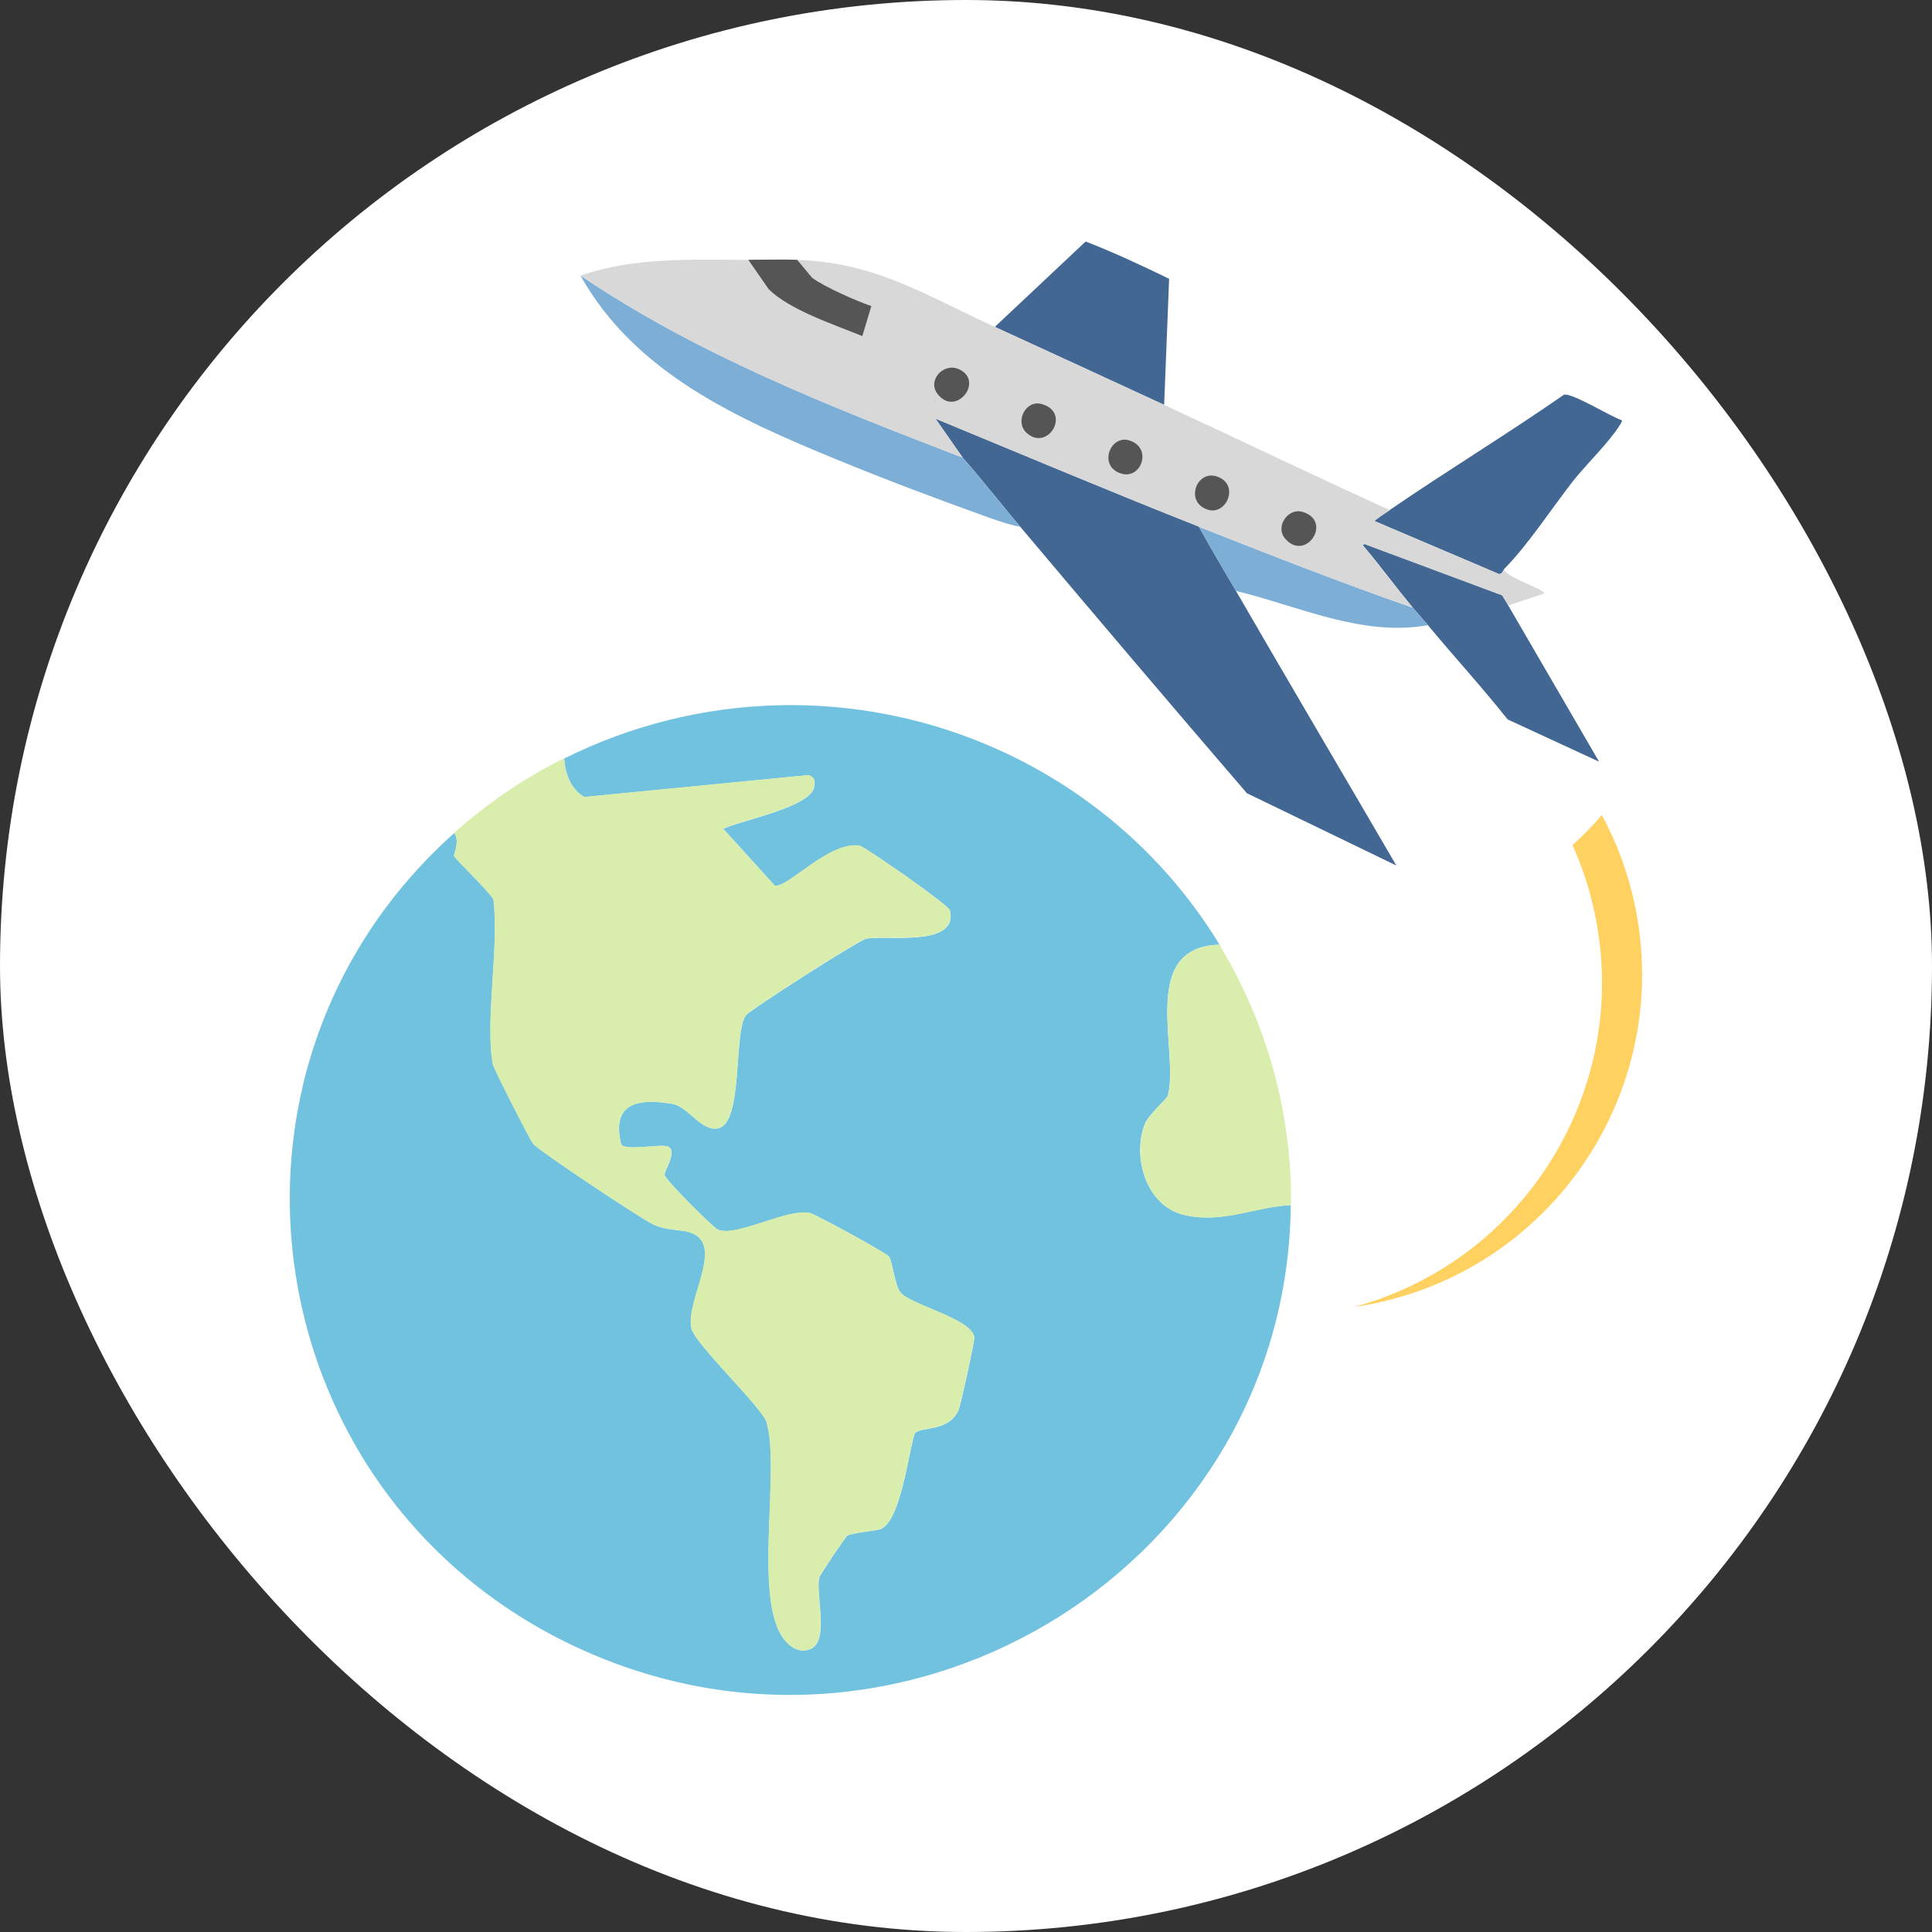 <svg width="96" height="96" viewBox="0 0 96 96" fill="none" xmlns="http://www.w3.org/2000/svg">
<rect x="0" y="0" width="96" height="96" fill="#333333" stroke="none"/>
<rect width="96" height="96" rx="48" fill="white"/>
<g clip-path="url(#clip0_10642_68)">
<path d="M60.643 47.038C60.643 47.038 60.601 46.972 60.583 46.942C56.532 47.056 58.621 52.28 58.025 54.459C57.989 54.579 57.068 55.391 56.888 55.849C56.237 57.474 56.948 59.941 58.849 60.374C60.757 60.808 62.358 59.959 64.139 59.881C63.947 77.605 45.338 89.322 28.999 82.01C12.707 74.716 9.307 53.255 22.571 41.393C22.872 41.766 22.547 42.47 22.559 42.53C22.607 42.669 24.341 44.324 24.521 44.697C24.822 47.02 24.094 50.733 24.497 52.894C24.539 53.11 26.327 56.631 26.501 56.842C26.79 57.191 31.948 60.621 32.495 60.862C33.188 61.163 33.837 61.079 34.313 61.247C36.07 61.855 34.024 64.647 34.367 66.026C34.56 66.808 37.876 69.938 38.093 70.672C38.803 73.061 37.394 79.489 38.977 81.475C39.29 81.872 39.784 82.179 40.313 81.92C41.21 81.475 40.518 79.206 40.71 78.387C40.734 78.267 41.998 76.383 42.101 76.311C42.305 76.16 43.533 76.082 43.792 75.962C44.749 75.522 45.128 72.279 45.441 71.249C45.706 70.84 47.126 71.219 47.643 70.04C47.728 69.841 48.438 66.627 48.414 66.453C48.299 65.526 45.272 64.864 44.749 64.22C44.454 63.865 44.364 62.734 44.177 62.445C44.057 62.252 40.47 60.314 40.247 60.272C39.067 60.05 36.636 61.482 35.691 61.109C35.444 61.018 33.037 58.605 33.025 58.382C33.013 58.148 33.717 57.143 33.151 56.962C32.778 56.842 31.033 57.215 30.864 56.854C30.371 54.82 31.683 54.549 33.428 54.856C34.205 54.994 34.861 56.252 35.691 56.065C36.943 55.788 36.437 51.341 37.057 50.462C37.262 50.173 42.684 46.725 43.033 46.647C43.966 46.442 47.637 47.104 47.204 45.239C47.144 44.968 42.991 42.079 42.715 42.025C41.24 41.772 39.134 44.137 38.502 44.011L35.938 41.182C36.817 40.761 40.331 40.105 40.464 39.082C40.512 38.745 40.476 38.648 40.187 38.516L29.041 39.605C28.343 39.208 28.078 38.414 28.036 37.692C31.328 36.043 34.975 35.134 38.67 35.044C47.613 34.827 55.991 39.371 60.601 46.942C60.619 46.972 60.643 47.008 60.661 47.038H60.667H60.643Z" fill="#71C2DE"/>
<path d="M27.918 37.74C27.954 37.722 27.984 37.71 28.026 37.685C28.074 38.408 28.333 39.202 29.031 39.599L40.177 38.51C40.472 38.648 40.502 38.739 40.454 39.076C40.322 40.099 36.807 40.749 35.928 41.176L38.492 44.005C39.124 44.137 41.218 41.766 42.705 42.019C42.976 42.067 47.128 44.962 47.194 45.233C47.628 47.092 43.956 46.436 43.024 46.641C42.681 46.713 37.258 50.161 37.048 50.456C36.434 51.329 36.939 55.776 35.681 56.059C34.845 56.246 34.195 54.982 33.419 54.85C31.679 54.549 30.367 54.826 30.855 56.848C31.029 57.203 32.769 56.836 33.142 56.956C33.707 57.143 33.003 58.136 33.015 58.376C33.027 58.599 35.447 61.006 35.681 61.103C36.626 61.464 39.052 60.049 40.237 60.266C40.454 60.314 44.047 62.252 44.167 62.439C44.354 62.721 44.444 63.859 44.739 64.214C45.269 64.852 48.29 65.514 48.404 66.447C48.422 66.633 47.718 69.841 47.634 70.034C47.116 71.207 45.696 70.834 45.431 71.243C45.118 72.272 44.739 75.522 43.782 75.956C43.517 76.076 42.289 76.154 42.091 76.305C41.989 76.377 40.731 78.267 40.701 78.381C40.508 79.2 41.2 81.469 40.303 81.914C39.774 82.179 39.286 81.866 38.967 81.469C37.385 79.482 38.793 73.055 38.083 70.666C37.866 69.931 34.55 66.808 34.357 66.02C34.02 64.641 36.054 61.849 34.303 61.241C33.834 61.079 33.178 61.163 32.486 60.856C31.944 60.621 26.774 57.185 26.491 56.836C26.311 56.619 24.53 53.098 24.487 52.888C24.084 50.727 24.812 47.008 24.512 44.691C24.331 44.33 22.598 42.663 22.549 42.524C22.532 42.464 22.863 41.766 22.562 41.387C24.174 39.942 25.974 38.715 27.918 37.734H27.906L27.918 37.74Z" fill="#D9EEAD"/>
<path d="M60.644 47.038C62.985 50.92 64.195 55.368 64.153 59.881C62.371 59.96 60.789 60.82 58.863 60.375C56.943 59.936 56.251 57.474 56.901 55.849C57.081 55.386 58.008 54.573 58.038 54.459C58.622 52.274 56.54 47.056 60.596 46.942C60.614 46.972 60.638 47.008 60.656 47.038H60.65H60.644Z" fill="#D9EEAD"/>
<path d="M59.573 26.174C60.169 27.245 60.789 28.304 61.415 29.363C64.051 33.925 66.735 38.457 69.383 43.007L61.956 39.414C58.177 35.02 54.422 30.597 50.69 26.168C49.733 25.03 48.812 23.857 47.831 22.731L46.483 20.799C50.835 22.599 55.186 24.434 59.561 26.162H59.567L59.573 26.174Z" fill="#416792"/>
<path d="M47.831 22.736C48.812 23.856 49.721 25.029 50.69 26.173C50.154 26.082 49.564 25.866 49.041 25.685C46.549 24.789 44.015 23.838 41.56 22.827C36.625 20.799 31.539 18.518 28.843 13.691C34.675 17.633 41.289 20.221 47.831 22.736Z" fill="#7CAED6"/>
<path d="M57.852 20.119C55.048 18.825 52.237 17.525 49.433 16.243L53.946 12C55.355 12.548 56.733 13.192 58.093 13.854L57.846 20.113H57.852V20.119Z" fill="#416792"/>
<path d="M74.739 28.291C74.679 28.351 74.649 28.52 74.493 28.526L68.3 25.89C68.27 25.854 68.992 25.39 69.064 25.336C71.917 23.38 74.878 21.581 77.712 19.613C78.109 19.505 80.041 20.708 80.577 20.877C80.631 20.937 80.499 21.099 80.463 21.16C79.981 21.942 78.832 23.067 78.2 23.856C77.135 25.21 75.901 27.118 74.721 28.291H74.727H74.739Z" fill="#416792"/>
<path d="M74.944 30.085L79.458 37.848L74.914 35.748C73.644 34.147 72.254 32.631 70.948 31.06C70.701 30.765 70.437 30.476 70.19 30.181C69.353 29.164 68.565 28.093 67.716 27.088L67.801 27.028L74.649 29.579L74.95 30.079L74.944 30.085Z" fill="#416792"/>
<path d="M70.189 30.187C70.436 30.482 70.695 30.771 70.947 31.066C67.662 31.649 64.544 30.115 61.408 29.363C60.795 28.297 60.175 27.244 59.567 26.173C63.082 27.563 66.614 28.947 70.189 30.193V30.187Z" fill="#7CAED6"/>
<path d="M69.069 25.342C69.003 25.39 68.281 25.854 68.305 25.896L74.498 28.532C74.648 28.514 74.684 28.358 74.745 28.297C74.823 28.683 76.689 29.248 76.737 29.489L74.943 30.085L74.642 29.585L67.793 27.034L67.709 27.094C68.57 28.099 69.346 29.17 70.183 30.187C66.602 28.941 63.081 27.563 59.56 26.167C55.179 24.434 50.834 22.604 46.483 20.805L47.831 22.736C41.277 20.221 34.675 17.639 28.843 13.691C31.539 12.77 34.374 12.903 37.179 12.915L38.19 14.371L40.35 13.811L39.604 12.915C43.498 13.035 45.947 14.648 49.426 16.243C52.23 17.525 55.041 18.825 57.845 20.119C61.583 21.846 65.302 23.645 69.057 25.348H69.063L69.069 25.342Z" fill="#D8D8D8"/>
<path d="M43.305 15.213C42.553 14.954 40.976 14.262 40.356 13.805L39.61 12.908C38.792 12.884 37.991 12.908 37.179 12.908L38.19 14.365C39.249 15.4 41.361 16.098 42.848 16.7L43.299 15.201L43.305 15.213Z" fill="#555555"/>
<path d="M64.712 25.432C66.259 25.884 64.874 27.96 63.851 26.756C63.352 26.172 63.996 25.228 64.712 25.432Z" fill="#555555"/>
<path d="M51.757 20.076C53.261 20.491 52.057 22.477 51.004 21.502C50.408 20.949 50.974 19.853 51.757 20.076Z" fill="#555555"/>
<path d="M60.421 23.663C61.619 24.012 60.981 25.583 60.06 25.337C58.856 25.012 59.422 23.375 60.421 23.663Z" fill="#555555"/>
<path d="M56.13 21.888C57.274 22.262 56.714 23.82 55.733 23.537C54.535 23.194 55.161 21.569 56.13 21.888Z" fill="#555555"/>
<path d="M47.645 18.344C48.939 18.928 47.483 20.763 46.58 19.566C46.068 18.892 46.887 18.001 47.645 18.344Z" fill="#555555"/>
<path d="M78.139 41.995C78.621 43.072 79 44.21 79.247 45.413C81.064 54.11 75.762 62.632 67.3 64.937C67.631 64.889 67.968 64.835 68.305 64.762C77.333 62.879 83.128 54.026 81.239 44.998C80.902 43.385 80.342 41.881 79.596 40.497C79.144 41.026 78.657 41.532 78.133 41.995H78.139Z" fill="#FFD160"/>
</g>
<defs>
<clipPath id="clip0_10642_68">
<rect width="67.2" height="72.219" fill="white" transform="translate(14.4 12)"/>
</clipPath>
</defs>
</svg>
